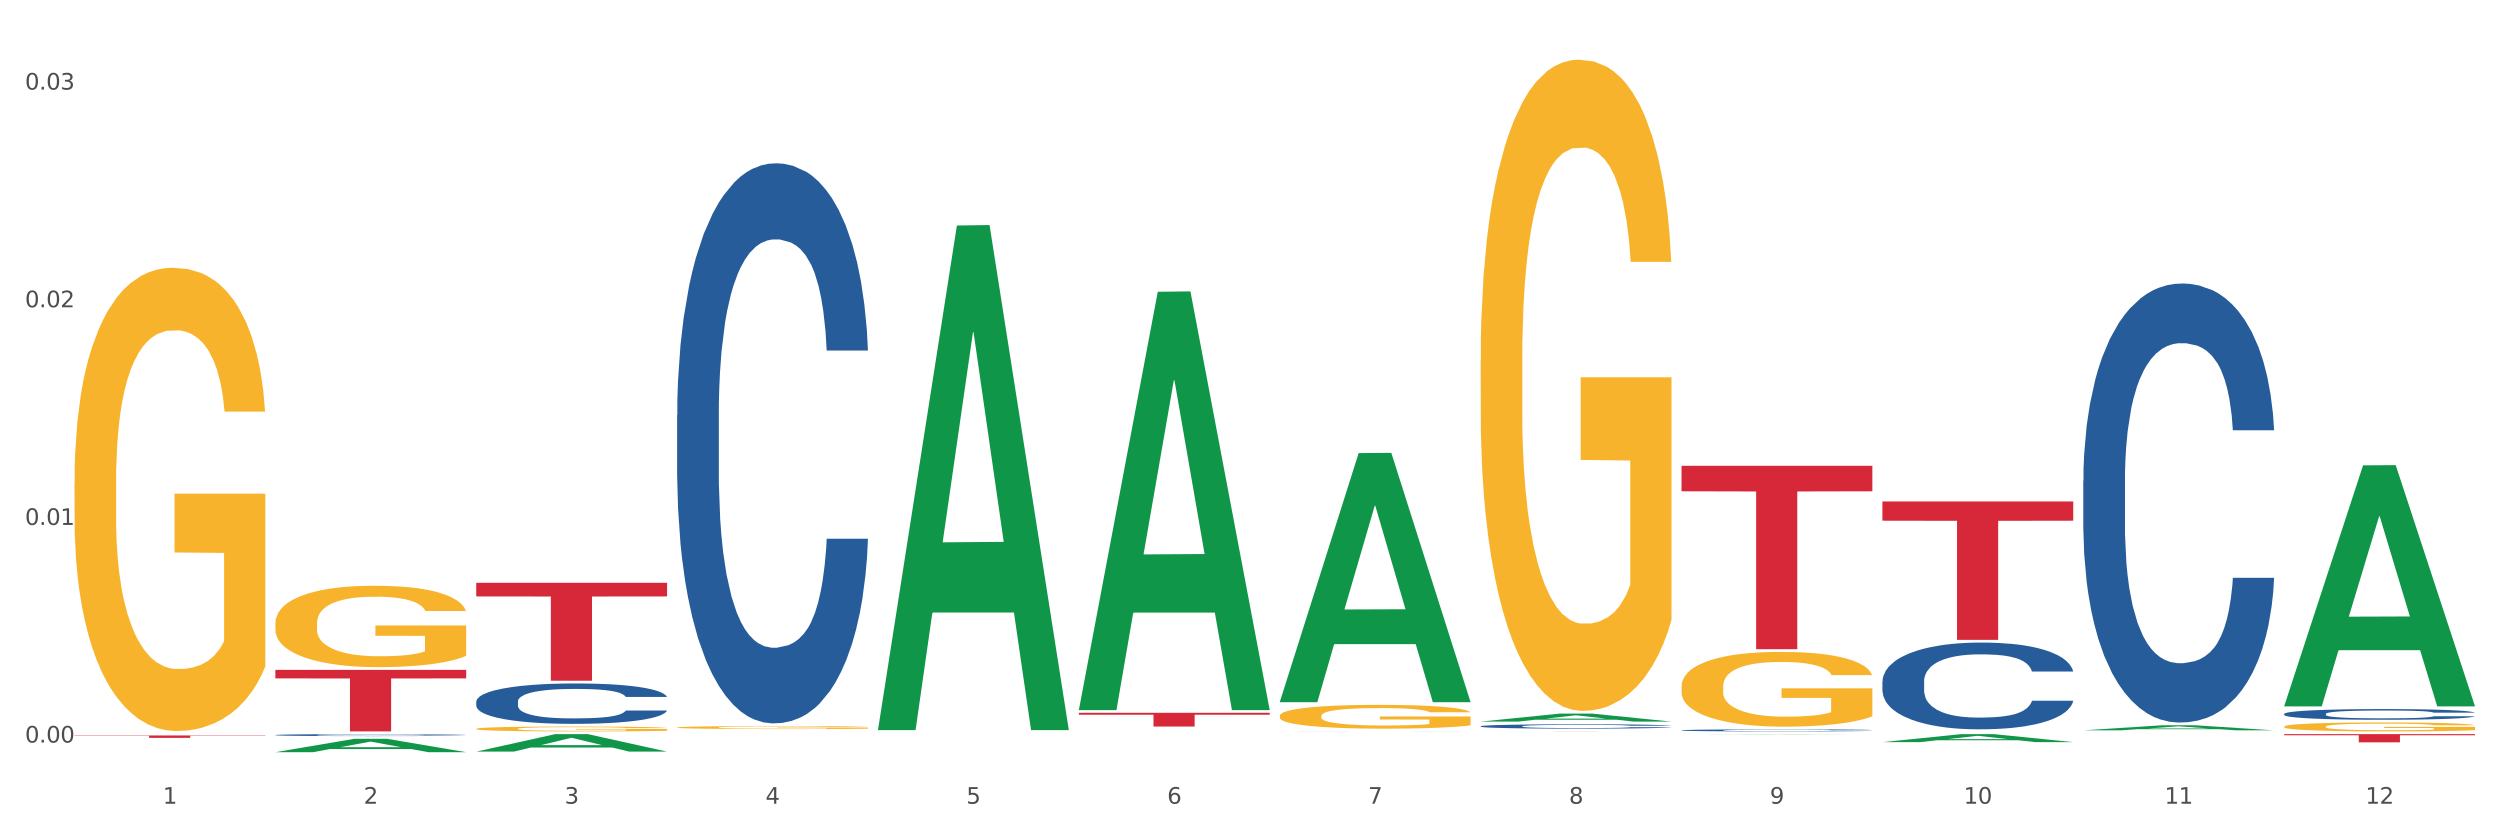 <?xml version="1.0" encoding="utf-8" standalone="no"?>
<!DOCTYPE svg PUBLIC "-//W3C//DTD SVG 1.1//EN"
  "http://www.w3.org/Graphics/SVG/1.1/DTD/svg11.dtd">
<svg xmlns:xlink="http://www.w3.org/1999/xlink" width="1080pt" height="360pt" viewBox="0 0 1080 360" xmlns="http://www.w3.org/2000/svg" version="1.1">
 <rect x="0" y="0" width="1080" height="360" fill="#333333" stroke="none"/>
 <defs>
  <style type="text/css">*{stroke-linejoin: round; stroke-linecap: butt}</style>
 </defs>
 <g id="figure_1">
  <g id="patch_1">
   <path d="M 0 360 
L 1080 360 
L 1080 0 
L 0 0 
z
" style="fill: #ffffff; stroke: #ffffff; stroke-linejoin: miter"/>
  </g>
  <g id="axes_1">
   <g id="matplotlib.axis_1">
    <g id="xtick_1">
     <g id="text_1">
      <!-- 1 -->
      <g style="fill: #4d4d4d" transform="translate(70.342 347.204) scale(0.096 -0.096)">
       <defs>
        <path id="DejaVuSans-31" d="M 794 531 
L 1825 531 
L 1825 4091 
L 703 3866 
L 703 4441 
L 1819 4666 
L 2450 4666 
L 2450 531 
L 3481 531 
L 3481 0 
L 794 0 
L 794 531 
z
" transform="scale(0.016)"/>
       </defs>
       <use xlink:href="#DejaVuSans-31"/>
      </g>
     </g>
    </g>
    <g id="xtick_2">
     <g id="text_2">
      <!-- 2 -->
      <g style="fill: #4d4d4d" transform="translate(157.122 347.204) scale(0.096 -0.096)">
       <defs>
        <path id="DejaVuSans-32" d="M 1228 531 
L 3431 531 
L 3431 0 
L 469 0 
L 469 531 
Q 828 903 1448 1529 
Q 2069 2156 2228 2338 
Q 2531 2678 2651 2914 
Q 2772 3150 2772 3378 
Q 2772 3750 2511 3984 
Q 2250 4219 1831 4219 
Q 1534 4219 1204 4116 
Q 875 4013 500 3803 
L 500 4441 
Q 881 4594 1212 4672 
Q 1544 4750 1819 4750 
Q 2544 4750 2975 4387 
Q 3406 4025 3406 3419 
Q 3406 3131 3298 2873 
Q 3191 2616 2906 2266 
Q 2828 2175 2409 1742 
Q 1991 1309 1228 531 
z
" transform="scale(0.016)"/>
       </defs>
       <use xlink:href="#DejaVuSans-32"/>
      </g>
     </g>
    </g>
    <g id="xtick_3">
     <g id="text_3">
      <!-- 3 -->
      <g style="fill: #4d4d4d" transform="translate(243.902 347.204) scale(0.096 -0.096)">
       <defs>
        <path id="DejaVuSans-33" d="M 2597 2516 
Q 3050 2419 3304 2112 
Q 3559 1806 3559 1356 
Q 3559 666 3084 287 
Q 2609 -91 1734 -91 
Q 1441 -91 1130 -33 
Q 819 25 488 141 
L 488 750 
Q 750 597 1062 519 
Q 1375 441 1716 441 
Q 2309 441 2620 675 
Q 2931 909 2931 1356 
Q 2931 1769 2642 2001 
Q 2353 2234 1838 2234 
L 1294 2234 
L 1294 2753 
L 1863 2753 
Q 2328 2753 2575 2939 
Q 2822 3125 2822 3475 
Q 2822 3834 2567 4026 
Q 2313 4219 1838 4219 
Q 1578 4219 1281 4162 
Q 984 4106 628 3988 
L 628 4550 
Q 988 4650 1302 4700 
Q 1616 4750 1894 4750 
Q 2613 4750 3031 4423 
Q 3450 4097 3450 3541 
Q 3450 3153 3228 2886 
Q 3006 2619 2597 2516 
z
" transform="scale(0.016)"/>
       </defs>
       <use xlink:href="#DejaVuSans-33"/>
      </g>
     </g>
    </g>
    <g id="xtick_4">
     <g id="text_4">
      <!-- 4 -->
      <g style="fill: #4d4d4d" transform="translate(330.683 347.204) scale(0.096 -0.096)">
       <defs>
        <path id="DejaVuSans-34" d="M 2419 4116 
L 825 1625 
L 2419 1625 
L 2419 4116 
z
M 2253 4666 
L 3047 4666 
L 3047 1625 
L 3713 1625 
L 3713 1100 
L 3047 1100 
L 3047 0 
L 2419 0 
L 2419 1100 
L 313 1100 
L 313 1709 
L 2253 4666 
z
" transform="scale(0.016)"/>
       </defs>
       <use xlink:href="#DejaVuSans-34"/>
      </g>
     </g>
    </g>
    <g id="xtick_5">
     <g id="text_5">
      <!-- 5 -->
      <g style="fill: #4d4d4d" transform="translate(417.463 347.204) scale(0.096 -0.096)">
       <defs>
        <path id="DejaVuSans-35" d="M 691 4666 
L 3169 4666 
L 3169 4134 
L 1269 4134 
L 1269 2991 
Q 1406 3038 1543 3061 
Q 1681 3084 1819 3084 
Q 2600 3084 3056 2656 
Q 3513 2228 3513 1497 
Q 3513 744 3044 326 
Q 2575 -91 1722 -91 
Q 1428 -91 1123 -41 
Q 819 9 494 109 
L 494 744 
Q 775 591 1075 516 
Q 1375 441 1709 441 
Q 2250 441 2565 725 
Q 2881 1009 2881 1497 
Q 2881 1984 2565 2268 
Q 2250 2553 1709 2553 
Q 1456 2553 1204 2497 
Q 953 2441 691 2322 
L 691 4666 
z
" transform="scale(0.016)"/>
       </defs>
       <use xlink:href="#DejaVuSans-35"/>
      </g>
     </g>
    </g>
    <g id="xtick_6">
     <g id="text_6">
      <!-- 6 -->
      <g style="fill: #4d4d4d" transform="translate(504.243 347.204) scale(0.096 -0.096)">
       <defs>
        <path id="DejaVuSans-36" d="M 2113 2584 
Q 1688 2584 1439 2293 
Q 1191 2003 1191 1497 
Q 1191 994 1439 701 
Q 1688 409 2113 409 
Q 2538 409 2786 701 
Q 3034 994 3034 1497 
Q 3034 2003 2786 2293 
Q 2538 2584 2113 2584 
z
M 3366 4563 
L 3366 3988 
Q 3128 4100 2886 4159 
Q 2644 4219 2406 4219 
Q 1781 4219 1451 3797 
Q 1122 3375 1075 2522 
Q 1259 2794 1537 2939 
Q 1816 3084 2150 3084 
Q 2853 3084 3261 2657 
Q 3669 2231 3669 1497 
Q 3669 778 3244 343 
Q 2819 -91 2113 -91 
Q 1303 -91 875 529 
Q 447 1150 447 2328 
Q 447 3434 972 4092 
Q 1497 4750 2381 4750 
Q 2619 4750 2861 4703 
Q 3103 4656 3366 4563 
z
" transform="scale(0.016)"/>
       </defs>
       <use xlink:href="#DejaVuSans-36"/>
      </g>
     </g>
    </g>
    <g id="xtick_7">
     <g id="text_7">
      <!-- 7 -->
      <g style="fill: #4d4d4d" transform="translate(591.024 347.204) scale(0.096 -0.096)">
       <defs>
        <path id="DejaVuSans-37" d="M 525 4666 
L 3525 4666 
L 3525 4397 
L 1831 0 
L 1172 0 
L 2766 4134 
L 525 4134 
L 525 4666 
z
" transform="scale(0.016)"/>
       </defs>
       <use xlink:href="#DejaVuSans-37"/>
      </g>
     </g>
    </g>
    <g id="xtick_8">
     <g id="text_8">
      <!-- 8 -->
      <g style="fill: #4d4d4d" transform="translate(677.804 347.204) scale(0.096 -0.096)">
       <defs>
        <path id="DejaVuSans-38" d="M 2034 2216 
Q 1584 2216 1326 1975 
Q 1069 1734 1069 1313 
Q 1069 891 1326 650 
Q 1584 409 2034 409 
Q 2484 409 2743 651 
Q 3003 894 3003 1313 
Q 3003 1734 2745 1975 
Q 2488 2216 2034 2216 
z
M 1403 2484 
Q 997 2584 770 2862 
Q 544 3141 544 3541 
Q 544 4100 942 4425 
Q 1341 4750 2034 4750 
Q 2731 4750 3128 4425 
Q 3525 4100 3525 3541 
Q 3525 3141 3298 2862 
Q 3072 2584 2669 2484 
Q 3125 2378 3379 2068 
Q 3634 1759 3634 1313 
Q 3634 634 3220 271 
Q 2806 -91 2034 -91 
Q 1263 -91 848 271 
Q 434 634 434 1313 
Q 434 1759 690 2068 
Q 947 2378 1403 2484 
z
M 1172 3481 
Q 1172 3119 1398 2916 
Q 1625 2713 2034 2713 
Q 2441 2713 2670 2916 
Q 2900 3119 2900 3481 
Q 2900 3844 2670 4047 
Q 2441 4250 2034 4250 
Q 1625 4250 1398 4047 
Q 1172 3844 1172 3481 
z
" transform="scale(0.016)"/>
       </defs>
       <use xlink:href="#DejaVuSans-38"/>
      </g>
     </g>
    </g>
    <g id="xtick_9">
     <g id="text_9">
      <!-- 9 -->
      <g style="fill: #4d4d4d" transform="translate(764.584 347.204) scale(0.096 -0.096)">
       <defs>
        <path id="DejaVuSans-39" d="M 703 97 
L 703 672 
Q 941 559 1184 500 
Q 1428 441 1663 441 
Q 2288 441 2617 861 
Q 2947 1281 2994 2138 
Q 2813 1869 2534 1725 
Q 2256 1581 1919 1581 
Q 1219 1581 811 2004 
Q 403 2428 403 3163 
Q 403 3881 828 4315 
Q 1253 4750 1959 4750 
Q 2769 4750 3195 4129 
Q 3622 3509 3622 2328 
Q 3622 1225 3098 567 
Q 2575 -91 1691 -91 
Q 1453 -91 1209 -44 
Q 966 3 703 97 
z
M 1959 2075 
Q 2384 2075 2632 2365 
Q 2881 2656 2881 3163 
Q 2881 3666 2632 3958 
Q 2384 4250 1959 4250 
Q 1534 4250 1286 3958 
Q 1038 3666 1038 3163 
Q 1038 2656 1286 2365 
Q 1534 2075 1959 2075 
z
" transform="scale(0.016)"/>
       </defs>
       <use xlink:href="#DejaVuSans-39"/>
      </g>
     </g>
    </g>
    <g id="xtick_10">
     <g id="text_10">
      <!-- 10 -->
      <g style="fill: #4d4d4d" transform="translate(848.311 347.204) scale(0.096 -0.096)">
       <defs>
        <path id="DejaVuSans-30" d="M 2034 4250 
Q 1547 4250 1301 3770 
Q 1056 3291 1056 2328 
Q 1056 1369 1301 889 
Q 1547 409 2034 409 
Q 2525 409 2770 889 
Q 3016 1369 3016 2328 
Q 3016 3291 2770 3770 
Q 2525 4250 2034 4250 
z
M 2034 4750 
Q 2819 4750 3233 4129 
Q 3647 3509 3647 2328 
Q 3647 1150 3233 529 
Q 2819 -91 2034 -91 
Q 1250 -91 836 529 
Q 422 1150 422 2328 
Q 422 3509 836 4129 
Q 1250 4750 2034 4750 
z
" transform="scale(0.016)"/>
       </defs>
       <use xlink:href="#DejaVuSans-31"/>
       <use xlink:href="#DejaVuSans-30" transform="translate(63.623 0)"/>
      </g>
     </g>
    </g>
    <g id="xtick_11">
     <g id="text_11">
      <!-- 11 -->
      <g style="fill: #4d4d4d" transform="translate(935.091 347.204) scale(0.096 -0.096)">
       <use xlink:href="#DejaVuSans-31"/>
       <use xlink:href="#DejaVuSans-31" transform="translate(63.623 0)"/>
      </g>
     </g>
    </g>
    <g id="xtick_12">
     <g id="text_12">
      <!-- 12 -->
      <g style="fill: #4d4d4d" transform="translate(1021.871 347.204) scale(0.096 -0.096)">
       <use xlink:href="#DejaVuSans-31"/>
       <use xlink:href="#DejaVuSans-32" transform="translate(63.623 0)"/>
      </g>
     </g>
    </g>
    <g id="xtick_13"/>
    <g id="xtick_14"/>
    <g id="xtick_15"/>
    <g id="xtick_16"/>
    <g id="xtick_17"/>
    <g id="xtick_18"/>
    <g id="xtick_19"/>
    <g id="xtick_20"/>
    <g id="xtick_21"/>
    <g id="xtick_22"/>
    <g id="xtick_23"/>
   </g>
   <g id="matplotlib.axis_2">
    <g id="ytick_1">
     <g id="text_13">
      <!-- 0.00 -->
      <g style="fill: #4d4d4d" transform="translate(10.8 320.79) scale(0.096 -0.096)">
       <defs>
        <path id="DejaVuSans-2e" d="M 684 794 
L 1344 794 
L 1344 0 
L 684 0 
L 684 794 
z
" transform="scale(0.016)"/>
       </defs>
       <use xlink:href="#DejaVuSans-30"/>
       <use xlink:href="#DejaVuSans-2e" transform="translate(63.623 0)"/>
       <use xlink:href="#DejaVuSans-30" transform="translate(95.41 0)"/>
       <use xlink:href="#DejaVuSans-30" transform="translate(159.033 0)"/>
      </g>
     </g>
    </g>
    <g id="ytick_2">
     <g id="text_14">
      <!-- 0.01 -->
      <g style="fill: #4d4d4d" transform="translate(10.8 226.763) scale(0.096 -0.096)">
       <use xlink:href="#DejaVuSans-30"/>
       <use xlink:href="#DejaVuSans-2e" transform="translate(63.623 0)"/>
       <use xlink:href="#DejaVuSans-30" transform="translate(95.41 0)"/>
       <use xlink:href="#DejaVuSans-31" transform="translate(159.033 0)"/>
      </g>
     </g>
    </g>
    <g id="ytick_3">
     <g id="text_15">
      <!-- 0.02 -->
      <g style="fill: #4d4d4d" transform="translate(10.8 132.737) scale(0.096 -0.096)">
       <use xlink:href="#DejaVuSans-30"/>
       <use xlink:href="#DejaVuSans-2e" transform="translate(63.623 0)"/>
       <use xlink:href="#DejaVuSans-30" transform="translate(95.41 0)"/>
       <use xlink:href="#DejaVuSans-32" transform="translate(159.033 0)"/>
      </g>
     </g>
    </g>
    <g id="ytick_4">
     <g id="text_16">
      <!-- 0.03 -->
      <g style="fill: #4d4d4d" transform="translate(10.8 38.711) scale(0.096 -0.096)">
       <use xlink:href="#DejaVuSans-30"/>
       <use xlink:href="#DejaVuSans-2e" transform="translate(63.623 0)"/>
       <use xlink:href="#DejaVuSans-30" transform="translate(95.41 0)"/>
       <use xlink:href="#DejaVuSans-33" transform="translate(159.033 0)"/>
      </g>
     </g>
    </g>
    <g id="ytick_5"/>
    <g id="ytick_6"/>
    <g id="ytick_7"/>
   </g>
   <g id="PolyCollection_1">
    <path d="M 118.955 324.939 
L 119.04 324.933 
L 153.037 319.168 
L 167.145 319.162 
L 201.397 324.95 
L 185.078 324.95 
L 177.684 323.602 
L 142.583 323.602 
L 142.328 323.624 
L 135.189 324.95 
L 118.955 324.95 
L 118.955 324.939 
L 147.002 322.798 
L 173.265 322.792 
L 160.261 320.396 
L 160.091 320.385 
L 159.921 320.401 
L 146.917 322.792 
L 147.002 322.798 
L 118.955 324.939 
z
" clip-path="url(#pe98264d21d)" style="fill: #109648"/>
    <path d="M 726.418 201.229 
L 808.859 201.229 
L 808.859 212.239 
L 776.429 212.313 
L 776.429 280.455 
L 758.652 280.455 
L 758.652 212.313 
L 726.418 212.239 
L 726.418 201.303 
L 726.418 201.229 
z
" clip-path="url(#pe98264d21d)" style="fill: #d62839"/>
    <path d="M 639.637 315.935 
L 722.079 315.935 
L 722.079 315.941 
L 689.649 315.941 
L 689.649 315.977 
L 671.872 315.977 
L 671.872 315.941 
L 639.637 315.941 
L 639.637 315.935 
L 639.637 315.935 
z
" clip-path="url(#pe98264d21d)" style="fill: #d62839"/>
    <path d="M 32.175 208.153 
L 32.272 207.97 
L 32.272 201.39 
L 32.467 195.724 
L 33.44 182.016 
L 34.9 170.683 
L 35.971 164.651 
L 37.042 159.716 
L 38.307 154.781 
L 39.864 149.663 
L 42.687 142.169 
L 44.439 138.331 
L 46.58 134.31 
L 50.474 128.461 
L 53.296 125.171 
L 56.216 122.429 
L 60.986 119.139 
L 64.1 117.677 
L 67.41 116.58 
L 71.4 115.849 
L 74.418 115.666 
L 81.036 116.215 
L 86.682 117.86 
L 89.407 119.139 
L 92.911 121.332 
L 94.76 122.795 
L 97.778 125.719 
L 100.892 129.558 
L 103.034 132.848 
L 106.246 139.062 
L 108.679 145.277 
L 110.918 152.953 
L 112.086 158.254 
L 112.962 163.189 
L 113.74 168.855 
L 114.519 177.812 
L 96.999 177.812 
L 96.318 171.414 
L 95.247 165.383 
L 93.69 159.534 
L 92.327 155.878 
L 89.991 151.308 
L 87.85 148.384 
L 85.611 146.191 
L 82.886 144.363 
L 80.744 143.449 
L 77.727 142.718 
L 71.79 142.901 
L 67.799 144.363 
L 65.074 146.191 
L 63.322 147.836 
L 61.764 149.663 
L 60.012 152.222 
L 57.968 156.061 
L 56.508 159.534 
L 55.048 163.92 
L 53.88 168.307 
L 52.81 173.425 
L 51.934 178.908 
L 51.252 184.575 
L 50.668 191.52 
L 50.182 203.035 
L 50.182 228.076 
L 50.376 233.742 
L 50.863 241.236 
L 51.447 246.903 
L 52.42 253.666 
L 53.296 258.235 
L 54.951 264.815 
L 56.8 270.299 
L 58.26 273.771 
L 59.72 276.696 
L 62.251 280.717 
L 65.074 284.007 
L 67.507 286.018 
L 70.816 287.846 
L 73.055 288.577 
L 75.002 288.942 
L 79.771 288.942 
L 83.178 288.394 
L 86.974 287.114 
L 89.894 285.469 
L 92.327 283.459 
L 95.052 280.169 
L 96.804 277.061 
L 96.804 238.86 
L 75.391 238.678 
L 75.391 213.271 
L 114.616 213.271 
L 114.616 287.846 
L 112.962 291.684 
L 111.112 295.157 
L 109.166 298.264 
L 106.246 302.102 
L 102.742 305.758 
L 99.627 308.317 
L 96.318 310.51 
L 92.424 312.521 
L 87.363 314.349 
L 84.248 315.08 
L 80.355 315.628 
L 75.78 315.811 
L 71.79 315.445 
L 67.896 314.531 
L 63.808 312.886 
L 59.818 310.51 
L 56.8 308.134 
L 53.783 305.21 
L 50.571 301.371 
L 48.04 297.716 
L 46.094 294.426 
L 43.952 290.222 
L 41.616 284.738 
L 39.864 279.803 
L 38.307 274.685 
L 36.652 268.105 
L 35.484 262.439 
L 34.316 255.311 
L 33.635 250.01 
L 32.856 241.785 
L 32.272 230.27 
L 32.175 208.153 
z
" clip-path="url(#pe98264d21d)" style="fill: #f7b32b"/>
    <path d="M 205.736 251.778 
L 288.177 251.778 
L 288.177 257.657 
L 255.747 257.697 
L 255.747 294.088 
L 237.97 294.088 
L 237.97 257.697 
L 205.736 257.657 
L 205.736 251.817 
L 205.736 251.778 
z
" clip-path="url(#pe98264d21d)" style="fill: #d62839"/>
    <path d="M 118.955 289.375 
L 201.397 289.375 
L 201.397 293.072 
L 168.967 293.097 
L 168.967 315.977 
L 151.189 315.977 
L 151.189 293.097 
L 118.955 293.072 
L 118.955 289.4 
L 118.955 289.375 
z
" clip-path="url(#pe98264d21d)" style="fill: #d62839"/>
    <path d="M 32.175 317.71 
L 114.616 317.71 
L 114.616 317.858 
L 82.187 317.859 
L 82.187 318.77 
L 64.409 318.77 
L 64.409 317.859 
L 32.175 317.858 
L 32.175 317.711 
L 32.175 317.71 
z
" clip-path="url(#pe98264d21d)" style="fill: #d62839"/>
    <path d="M 118.955 317.526 
L 119.053 317.526 
L 119.053 317.504 
L 119.345 317.474 
L 120.417 317.419 
L 121.781 317.378 
L 124.12 317.33 
L 125.387 317.309 
L 127.044 317.287 
L 130.454 317.25 
L 134.352 317.219 
L 137.081 317.202 
L 139.127 317.191 
L 143.707 317.171 
L 146.338 317.163 
L 149.067 317.156 
L 151.406 317.151 
L 155.304 317.146 
L 158.422 317.143 
L 162.028 317.143 
L 165.048 317.143 
L 169.044 317.146 
L 174.891 317.156 
L 177.132 317.161 
L 180.153 317.171 
L 183.271 317.183 
L 185.805 317.196 
L 188.728 317.214 
L 191.749 317.237 
L 194.673 317.267 
L 196.719 317.294 
L 198.376 317.323 
L 199.837 317.358 
L 200.909 317.396 
L 201.397 317.428 
L 183.564 317.428 
L 183.076 317.399 
L 182.102 317.368 
L 181.127 317.347 
L 180.055 317.33 
L 178.399 317.31 
L 176.937 317.298 
L 174.501 317.283 
L 172.26 317.274 
L 170.408 317.268 
L 168.167 317.263 
L 163.392 317.259 
L 159.981 317.259 
L 157.837 317.26 
L 155.206 317.264 
L 152.965 317.27 
L 150.334 317.279 
L 148.287 317.289 
L 146.241 317.302 
L 145.071 317.312 
L 143.317 317.329 
L 142.148 317.343 
L 140.589 317.367 
L 139.712 317.384 
L 138.153 317.429 
L 137.471 317.462 
L 137.178 317.484 
L 136.983 317.509 
L 136.983 317.631 
L 137.568 317.686 
L 138.055 317.709 
L 138.835 317.735 
L 140.297 317.77 
L 142.44 317.803 
L 144.682 317.828 
L 146.533 317.842 
L 148.287 317.853 
L 150.041 317.862 
L 152.185 317.87 
L 153.939 317.874 
L 156.57 317.879 
L 159.689 317.881 
L 162.125 317.881 
L 167.095 317.877 
L 169.336 317.874 
L 171.48 317.868 
L 173.819 317.86 
L 175.67 317.85 
L 176.742 317.843 
L 178.496 317.828 
L 179.861 317.813 
L 181.03 317.795 
L 181.81 317.779 
L 182.687 317.756 
L 183.369 317.729 
L 183.564 317.715 
L 201.397 317.715 
L 201.007 317.743 
L 200.325 317.771 
L 198.96 317.807 
L 197.889 317.828 
L 196.232 317.854 
L 194.478 317.876 
L 192.042 317.9 
L 189.8 317.918 
L 187.462 317.934 
L 184.928 317.948 
L 180.348 317.967 
L 178.691 317.973 
L 175.183 317.982 
L 172.454 317.987 
L 168.459 317.993 
L 164.366 317.996 
L 160.079 317.997 
L 156.278 317.995 
L 152.088 317.991 
L 149.457 317.986 
L 146.533 317.979 
L 143.123 317.968 
L 139.907 317.955 
L 136.886 317.939 
L 134.06 317.921 
L 131.429 317.901 
L 128.018 317.867 
L 125.484 317.835 
L 123.633 317.804 
L 122.366 317.778 
L 121.099 317.746 
L 120.417 317.723 
L 119.345 317.668 
L 118.955 317.618 
L 118.955 317.526 
z
" clip-path="url(#pe98264d21d)" style="fill: #255c99"/>
    <path d="M 205.736 303.093 
L 205.833 303.077 
L 205.833 302.63 
L 206.125 302.025 
L 207.197 300.91 
L 208.562 300.065 
L 210.9 299.077 
L 212.167 298.663 
L 213.824 298.201 
L 217.235 297.452 
L 221.133 296.815 
L 223.861 296.464 
L 225.907 296.241 
L 230.488 295.843 
L 233.119 295.667 
L 235.847 295.524 
L 238.186 295.428 
L 242.084 295.317 
L 245.202 295.269 
L 248.808 295.253 
L 251.829 295.269 
L 255.824 295.333 
L 261.671 295.524 
L 263.912 295.636 
L 266.933 295.827 
L 270.052 296.082 
L 272.585 296.337 
L 275.509 296.703 
L 278.53 297.181 
L 281.453 297.787 
L 283.499 298.344 
L 285.156 298.934 
L 286.618 299.651 
L 287.69 300.432 
L 288.177 301.085 
L 270.344 301.085 
L 269.857 300.495 
L 268.882 299.858 
L 267.908 299.428 
L 266.836 299.077 
L 265.179 298.679 
L 263.717 298.424 
L 261.281 298.121 
L 259.04 297.93 
L 257.188 297.819 
L 254.947 297.723 
L 250.172 297.627 
L 246.761 297.627 
L 244.618 297.659 
L 241.986 297.739 
L 239.745 297.85 
L 237.114 298.042 
L 235.068 298.249 
L 233.021 298.52 
L 231.852 298.711 
L 230.098 299.061 
L 228.928 299.348 
L 227.369 299.842 
L 226.492 300.193 
L 224.933 301.101 
L 224.251 301.77 
L 223.959 302.232 
L 223.764 302.742 
L 223.764 305.228 
L 224.348 306.343 
L 224.836 306.821 
L 225.615 307.363 
L 227.077 308.064 
L 229.221 308.749 
L 231.462 309.243 
L 233.314 309.546 
L 235.068 309.769 
L 236.822 309.944 
L 238.966 310.103 
L 240.72 310.199 
L 243.351 310.295 
L 246.469 310.342 
L 248.905 310.342 
L 253.875 310.263 
L 256.116 310.183 
L 258.26 310.072 
L 260.599 309.896 
L 262.451 309.705 
L 263.523 309.562 
L 265.277 309.259 
L 266.641 308.94 
L 267.81 308.574 
L 268.59 308.255 
L 269.467 307.777 
L 270.149 307.235 
L 270.344 306.949 
L 288.177 306.949 
L 287.787 307.522 
L 287.105 308.08 
L 285.741 308.829 
L 284.669 309.259 
L 283.012 309.785 
L 281.258 310.231 
L 278.822 310.725 
L 276.581 311.091 
L 274.242 311.41 
L 271.708 311.697 
L 267.128 312.095 
L 265.472 312.207 
L 261.963 312.398 
L 259.235 312.509 
L 255.239 312.621 
L 251.147 312.685 
L 246.859 312.701 
L 243.058 312.669 
L 238.868 312.573 
L 236.237 312.477 
L 233.314 312.334 
L 229.903 312.111 
L 226.687 311.84 
L 223.666 311.521 
L 220.84 311.155 
L 218.209 310.741 
L 214.798 310.056 
L 212.265 309.386 
L 210.413 308.765 
L 209.146 308.239 
L 207.88 307.57 
L 207.197 307.108 
L 206.125 305.992 
L 205.736 304.957 
L 205.736 303.093 
z
" clip-path="url(#pe98264d21d)" style="fill: #255c99"/>
    <path d="M 292.516 179.261 
L 292.613 179.04 
L 292.613 172.852 
L 292.906 164.455 
L 293.978 148.986 
L 295.342 137.274 
L 297.681 123.573 
L 298.948 117.827 
L 300.604 111.419 
L 304.015 101.032 
L 307.913 92.193 
L 310.641 87.331 
L 312.688 84.238 
L 317.268 78.713 
L 319.899 76.282 
L 322.628 74.293 
L 324.966 72.967 
L 328.864 71.42 
L 331.983 70.758 
L 335.588 70.537 
L 338.609 70.758 
L 342.604 71.641 
L 348.451 74.293 
L 350.693 75.84 
L 353.714 78.492 
L 356.832 82.028 
L 359.366 85.563 
L 362.289 90.646 
L 365.31 97.276 
L 368.233 105.673 
L 370.28 113.407 
L 371.936 121.584 
L 373.398 131.528 
L 374.47 142.356 
L 374.957 151.417 
L 357.124 151.417 
L 356.637 143.24 
L 355.663 134.401 
L 354.688 128.434 
L 353.616 123.573 
L 351.96 118.048 
L 350.498 114.512 
L 348.062 110.314 
L 345.82 107.662 
L 343.969 106.115 
L 341.727 104.789 
L 336.952 103.463 
L 333.542 103.463 
L 331.398 103.905 
L 328.767 105.01 
L 326.525 106.557 
L 323.894 109.209 
L 321.848 112.081 
L 319.802 115.838 
L 318.632 118.49 
L 316.878 123.352 
L 315.709 127.329 
L 314.15 134.18 
L 313.273 139.041 
L 311.713 151.638 
L 311.031 160.919 
L 310.739 167.327 
L 310.544 174.399 
L 310.544 208.872 
L 311.129 224.341 
L 311.616 230.971 
L 312.395 238.484 
L 313.857 248.207 
L 316.001 257.71 
L 318.242 264.56 
L 320.094 268.759 
L 321.848 271.853 
L 323.602 274.284 
L 325.746 276.493 
L 327.5 277.819 
L 330.131 279.145 
L 333.249 279.808 
L 335.686 279.808 
L 340.655 278.703 
L 342.897 277.598 
L 345.041 276.051 
L 347.379 273.621 
L 349.231 270.969 
L 350.303 268.98 
L 352.057 264.781 
L 353.421 260.362 
L 354.591 255.279 
L 355.37 250.859 
L 356.247 244.23 
L 356.929 236.716 
L 357.124 232.739 
L 374.957 232.739 
L 374.568 240.694 
L 373.885 248.428 
L 372.521 258.815 
L 371.449 264.781 
L 369.793 272.074 
L 368.038 278.261 
L 365.602 285.112 
L 363.361 290.194 
L 361.022 294.614 
L 358.489 298.592 
L 353.908 304.116 
L 352.252 305.663 
L 348.744 308.315 
L 346.015 309.862 
L 342.02 311.409 
L 337.927 312.293 
L 333.639 312.514 
L 329.839 312.072 
L 325.648 310.746 
L 323.017 309.42 
L 320.094 307.431 
L 316.683 304.337 
L 313.467 300.581 
L 310.447 296.161 
L 307.621 291.078 
L 304.989 285.333 
L 301.579 275.83 
L 299.045 266.549 
L 297.194 257.931 
L 295.927 250.638 
L 294.66 241.357 
L 293.978 234.948 
L 292.906 219.48 
L 292.516 205.116 
L 292.516 179.261 
z
" clip-path="url(#pe98264d21d)" style="fill: #255c99"/>
    <path d="M 552.857 315.959 
L 552.954 315.959 
L 552.954 315.958 
L 553.247 315.957 
L 554.319 315.955 
L 555.683 315.953 
L 558.022 315.951 
L 559.289 315.95 
L 560.945 315.95 
L 564.356 315.948 
L 568.254 315.947 
L 570.982 315.946 
L 573.029 315.946 
L 577.609 315.945 
L 580.24 315.945 
L 582.969 315.944 
L 585.307 315.944 
L 589.205 315.944 
L 592.324 315.944 
L 595.929 315.944 
L 598.95 315.944 
L 602.945 315.944 
L 608.792 315.944 
L 611.034 315.945 
L 614.055 315.945 
L 617.173 315.946 
L 619.707 315.946 
L 622.63 315.947 
L 625.651 315.948 
L 628.574 315.949 
L 630.621 315.95 
L 632.277 315.951 
L 633.739 315.952 
L 634.811 315.954 
L 635.298 315.955 
L 617.465 315.955 
L 616.978 315.954 
L 616.004 315.953 
L 615.029 315.952 
L 613.957 315.951 
L 612.301 315.95 
L 610.839 315.95 
L 608.403 315.949 
L 606.161 315.949 
L 604.31 315.949 
L 602.068 315.949 
L 597.293 315.948 
L 593.883 315.948 
L 591.739 315.949 
L 589.108 315.949 
L 586.866 315.949 
L 584.235 315.949 
L 582.189 315.95 
L 580.143 315.95 
L 578.973 315.951 
L 577.219 315.951 
L 576.05 315.952 
L 574.491 315.953 
L 573.614 315.953 
L 572.054 315.955 
L 571.372 315.956 
L 571.08 315.957 
L 570.885 315.958 
L 570.885 315.963 
L 571.47 315.965 
L 571.957 315.966 
L 572.736 315.967 
L 574.198 315.968 
L 576.342 315.969 
L 578.583 315.97 
L 580.435 315.971 
L 582.189 315.971 
L 583.943 315.972 
L 586.087 315.972 
L 587.841 315.972 
L 590.472 315.972 
L 593.59 315.973 
L 596.027 315.973 
L 600.997 315.972 
L 603.238 315.972 
L 605.382 315.972 
L 607.72 315.972 
L 609.572 315.971 
L 610.644 315.971 
L 612.398 315.97 
L 613.762 315.97 
L 614.932 315.969 
L 615.711 315.969 
L 616.588 315.968 
L 617.27 315.967 
L 617.465 315.966 
L 635.298 315.966 
L 634.909 315.967 
L 634.226 315.968 
L 632.862 315.97 
L 631.79 315.97 
L 630.134 315.971 
L 628.379 315.972 
L 625.943 315.973 
L 623.702 315.974 
L 621.363 315.975 
L 618.83 315.975 
L 614.249 315.976 
L 612.593 315.976 
L 609.085 315.976 
L 606.356 315.977 
L 602.361 315.977 
L 598.268 315.977 
L 593.98 315.977 
L 590.18 315.977 
L 585.989 315.977 
L 583.358 315.977 
L 580.435 315.976 
L 577.024 315.976 
L 573.808 315.975 
L 570.788 315.975 
L 567.962 315.974 
L 565.33 315.973 
L 561.92 315.972 
L 559.386 315.971 
L 557.535 315.97 
L 556.268 315.969 
L 555.001 315.967 
L 554.319 315.966 
L 553.247 315.964 
L 552.857 315.962 
L 552.857 315.959 
z
" clip-path="url(#pe98264d21d)" style="fill: #255c99"/>
    <path d="M 813.198 216.632 
L 895.639 216.632 
L 895.639 224.94 
L 863.21 224.996 
L 863.21 276.42 
L 845.432 276.42 
L 845.432 224.996 
L 813.198 224.94 
L 813.198 216.688 
L 813.198 216.632 
z
" clip-path="url(#pe98264d21d)" style="fill: #d62839"/>
    <path d="M 639.637 313.738 
L 639.735 313.736 
L 639.735 313.688 
L 640.027 313.623 
L 641.099 313.503 
L 642.463 313.413 
L 644.802 313.306 
L 646.069 313.262 
L 647.726 313.212 
L 651.136 313.132 
L 655.034 313.063 
L 657.763 313.026 
L 659.809 313.002 
L 664.389 312.959 
L 667.02 312.94 
L 669.749 312.925 
L 672.088 312.915 
L 675.986 312.903 
L 679.104 312.897 
L 682.71 312.896 
L 685.73 312.897 
L 689.726 312.904 
L 695.573 312.925 
L 697.814 312.937 
L 700.835 312.957 
L 703.953 312.985 
L 706.487 313.012 
L 709.41 313.051 
L 712.431 313.103 
L 715.355 313.168 
L 717.401 313.228 
L 719.058 313.291 
L 720.519 313.368 
L 721.591 313.452 
L 722.079 313.522 
L 704.246 313.522 
L 703.758 313.459 
L 702.784 313.39 
L 701.809 313.344 
L 700.737 313.306 
L 699.081 313.264 
L 697.619 313.236 
L 695.183 313.204 
L 692.942 313.183 
L 691.09 313.171 
L 688.849 313.161 
L 684.074 313.151 
L 680.663 313.151 
L 678.519 313.154 
L 675.888 313.163 
L 673.647 313.175 
L 671.016 313.195 
L 668.969 313.217 
L 666.923 313.247 
L 665.754 313.267 
L 663.999 313.305 
L 662.83 313.336 
L 661.271 313.389 
L 660.394 313.426 
L 658.835 313.524 
L 658.153 313.596 
L 657.86 313.645 
L 657.665 313.7 
L 657.665 313.967 
L 658.25 314.087 
L 658.737 314.138 
L 659.517 314.196 
L 660.979 314.272 
L 663.122 314.345 
L 665.364 314.398 
L 667.215 314.431 
L 668.969 314.455 
L 670.723 314.474 
L 672.867 314.491 
L 674.621 314.501 
L 677.252 314.511 
L 680.371 314.517 
L 682.807 314.517 
L 687.777 314.508 
L 690.018 314.499 
L 692.162 314.487 
L 694.501 314.469 
L 696.352 314.448 
L 697.424 314.433 
L 699.178 314.4 
L 700.543 314.366 
L 701.712 314.327 
L 702.492 314.292 
L 703.369 314.241 
L 704.051 314.183 
L 704.246 314.152 
L 722.079 314.152 
L 721.689 314.214 
L 721.007 314.274 
L 719.642 314.354 
L 718.571 314.4 
L 716.914 314.457 
L 715.16 314.505 
L 712.724 314.558 
L 710.482 314.597 
L 708.144 314.631 
L 705.61 314.662 
L 701.03 314.705 
L 699.373 314.717 
L 695.865 314.737 
L 693.136 314.749 
L 689.141 314.761 
L 685.048 314.768 
L 680.761 314.77 
L 676.96 314.766 
L 672.77 314.756 
L 670.139 314.746 
L 667.215 314.73 
L 663.805 314.707 
L 660.589 314.677 
L 657.568 314.643 
L 654.742 314.604 
L 652.111 314.559 
L 648.7 314.486 
L 646.166 314.414 
L 644.315 314.347 
L 643.048 314.291 
L 641.781 314.219 
L 641.099 314.169 
L 640.027 314.049 
L 639.637 313.938 
L 639.637 313.738 
z
" clip-path="url(#pe98264d21d)" style="fill: #255c99"/>
    <path d="M 813.198 294.427 
L 813.295 294.393 
L 813.295 293.434 
L 813.588 292.134 
L 814.66 289.738 
L 816.024 287.923 
L 818.363 285.801 
L 819.63 284.911 
L 821.286 283.918 
L 824.697 282.309 
L 828.595 280.94 
L 831.323 280.187 
L 833.37 279.708 
L 837.95 278.852 
L 840.581 278.476 
L 843.31 278.168 
L 845.648 277.962 
L 849.546 277.723 
L 852.665 277.62 
L 856.27 277.586 
L 859.291 277.62 
L 863.286 277.757 
L 869.133 278.168 
L 871.375 278.407 
L 874.396 278.818 
L 877.514 279.366 
L 880.048 279.913 
L 882.971 280.701 
L 885.992 281.728 
L 888.915 283.028 
L 890.962 284.226 
L 892.618 285.493 
L 894.08 287.033 
L 895.152 288.711 
L 895.639 290.114 
L 877.806 290.114 
L 877.319 288.848 
L 876.345 287.478 
L 875.37 286.554 
L 874.298 285.801 
L 872.642 284.945 
L 871.18 284.398 
L 868.744 283.747 
L 866.502 283.336 
L 864.651 283.097 
L 862.409 282.891 
L 857.634 282.686 
L 854.224 282.686 
L 852.08 282.754 
L 849.449 282.926 
L 847.207 283.165 
L 844.576 283.576 
L 842.53 284.021 
L 840.484 284.603 
L 839.314 285.014 
L 837.56 285.767 
L 836.391 286.383 
L 834.832 287.444 
L 833.955 288.197 
L 832.395 290.148 
L 831.713 291.586 
L 831.421 292.579 
L 831.226 293.674 
L 831.226 299.014 
L 831.811 301.41 
L 832.298 302.437 
L 833.077 303.601 
L 834.539 305.107 
L 836.683 306.579 
L 838.924 307.64 
L 840.776 308.291 
L 842.53 308.77 
L 844.284 309.146 
L 846.428 309.489 
L 848.182 309.694 
L 850.813 309.899 
L 853.931 310.002 
L 856.368 310.002 
L 861.338 309.831 
L 863.579 309.66 
L 865.723 309.42 
L 868.061 309.044 
L 869.913 308.633 
L 870.985 308.325 
L 872.739 307.674 
L 874.103 306.99 
L 875.273 306.202 
L 876.052 305.518 
L 876.929 304.491 
L 877.611 303.327 
L 877.806 302.711 
L 895.639 302.711 
L 895.25 303.943 
L 894.567 305.141 
L 893.203 306.75 
L 892.131 307.674 
L 890.475 308.804 
L 888.72 309.762 
L 886.284 310.824 
L 884.043 311.611 
L 881.704 312.296 
L 879.171 312.912 
L 874.59 313.767 
L 872.934 314.007 
L 869.426 314.418 
L 866.697 314.657 
L 862.702 314.897 
L 858.609 315.034 
L 854.321 315.068 
L 850.521 315 
L 846.33 314.794 
L 843.699 314.589 
L 840.776 314.281 
L 837.365 313.802 
L 834.149 313.22 
L 831.129 312.535 
L 828.303 311.748 
L 825.671 310.858 
L 822.261 309.386 
L 819.727 307.948 
L 817.876 306.613 
L 816.609 305.484 
L 815.342 304.046 
L 814.66 303.053 
L 813.588 300.657 
L 813.198 298.432 
L 813.198 294.427 
z
" clip-path="url(#pe98264d21d)" style="fill: #255c99"/>
    <path d="M 899.978 207.693 
L 900.076 207.52 
L 900.076 202.67 
L 900.368 196.087 
L 901.44 183.962 
L 902.804 174.781 
L 905.143 164.042 
L 906.41 159.538 
L 908.067 154.515 
L 911.477 146.373 
L 915.375 139.445 
L 918.104 135.634 
L 920.15 133.209 
L 924.73 128.878 
L 927.361 126.973 
L 930.09 125.414 
L 932.429 124.374 
L 936.327 123.162 
L 939.445 122.642 
L 943.051 122.469 
L 946.071 122.642 
L 950.067 123.335 
L 955.914 125.414 
L 958.155 126.626 
L 961.176 128.705 
L 964.294 131.476 
L 966.828 134.248 
L 969.751 138.232 
L 972.772 143.429 
L 975.696 150.011 
L 977.742 156.074 
L 979.399 162.483 
L 980.86 170.278 
L 981.932 178.765 
L 982.42 185.867 
L 964.587 185.867 
L 964.099 179.458 
L 963.125 172.529 
L 962.15 167.853 
L 961.078 164.042 
L 959.422 159.711 
L 957.96 156.94 
L 955.524 153.649 
L 953.283 151.57 
L 951.431 150.357 
L 949.19 149.318 
L 944.415 148.279 
L 941.004 148.279 
L 938.86 148.625 
L 936.229 149.491 
L 933.988 150.704 
L 931.357 152.782 
L 929.31 155.034 
L 927.264 157.979 
L 926.095 160.058 
L 924.34 163.869 
L 923.171 166.986 
L 921.612 172.356 
L 920.735 176.167 
L 919.176 186.041 
L 918.494 193.316 
L 918.201 198.339 
L 918.006 203.882 
L 918.006 230.904 
L 918.591 243.03 
L 919.078 248.226 
L 919.858 254.116 
L 921.32 261.738 
L 923.463 269.186 
L 925.705 274.556 
L 927.556 277.847 
L 929.31 280.272 
L 931.064 282.177 
L 933.208 283.91 
L 934.962 284.949 
L 937.593 285.988 
L 940.712 286.508 
L 943.148 286.508 
L 948.118 285.642 
L 950.359 284.776 
L 952.503 283.563 
L 954.842 281.658 
L 956.693 279.579 
L 957.765 278.02 
L 959.519 274.729 
L 960.884 271.265 
L 962.053 267.281 
L 962.833 263.816 
L 963.71 258.62 
L 964.392 252.73 
L 964.587 249.612 
L 982.42 249.612 
L 982.03 255.848 
L 981.348 261.911 
L 979.983 270.052 
L 978.912 274.729 
L 977.255 280.445 
L 975.501 285.295 
L 973.065 290.665 
L 970.823 294.649 
L 968.485 298.114 
L 965.951 301.232 
L 961.371 305.562 
L 959.714 306.775 
L 956.206 308.853 
L 953.477 310.066 
L 949.482 311.278 
L 945.389 311.971 
L 941.102 312.144 
L 937.301 311.798 
L 933.111 310.759 
L 930.48 309.719 
L 927.556 308.16 
L 924.146 305.735 
L 920.93 302.791 
L 917.909 299.326 
L 915.083 295.342 
L 912.452 290.838 
L 909.041 283.39 
L 906.507 276.115 
L 904.656 269.359 
L 903.389 263.643 
L 902.122 256.368 
L 901.44 251.344 
L 900.368 239.219 
L 899.978 227.96 
L 899.978 207.693 
z
" clip-path="url(#pe98264d21d)" style="fill: #255c99"/>
    <path d="M 986.759 308.396 
L 986.856 308.391 
L 986.856 308.273 
L 987.148 308.113 
L 988.22 307.818 
L 989.585 307.594 
L 991.923 307.333 
L 993.19 307.223 
L 994.847 307.101 
L 998.258 306.903 
L 1002.156 306.734 
L 1004.884 306.641 
L 1006.93 306.582 
L 1011.511 306.477 
L 1014.142 306.43 
L 1016.87 306.392 
L 1019.209 306.367 
L 1023.107 306.337 
L 1026.225 306.325 
L 1029.831 306.321 
L 1032.852 306.325 
L 1036.847 306.342 
L 1042.694 306.392 
L 1044.935 306.422 
L 1047.956 306.472 
L 1051.075 306.54 
L 1053.608 306.607 
L 1056.532 306.704 
L 1059.553 306.831 
L 1062.476 306.991 
L 1064.522 307.139 
L 1066.179 307.295 
L 1067.641 307.485 
L 1068.713 307.691 
L 1069.2 307.864 
L 1051.367 307.864 
L 1050.88 307.708 
L 1049.905 307.539 
L 1048.931 307.426 
L 1047.859 307.333 
L 1046.202 307.227 
L 1044.74 307.16 
L 1042.304 307.08 
L 1040.063 307.029 
L 1038.211 307 
L 1035.97 306.974 
L 1031.195 306.949 
L 1027.784 306.949 
L 1025.641 306.957 
L 1023.009 306.979 
L 1020.768 307.008 
L 1018.137 307.059 
L 1016.091 307.114 
L 1014.044 307.185 
L 1012.875 307.236 
L 1011.121 307.329 
L 1009.951 307.405 
L 1008.392 307.535 
L 1007.515 307.628 
L 1005.956 307.868 
L 1005.274 308.046 
L 1004.982 308.168 
L 1004.787 308.303 
L 1004.787 308.961 
L 1005.371 309.256 
L 1005.859 309.383 
L 1006.638 309.526 
L 1008.1 309.712 
L 1010.244 309.893 
L 1012.485 310.024 
L 1014.337 310.104 
L 1016.091 310.163 
L 1017.845 310.209 
L 1019.989 310.251 
L 1021.743 310.277 
L 1024.374 310.302 
L 1027.492 310.315 
L 1029.928 310.315 
L 1034.898 310.294 
L 1037.139 310.272 
L 1039.283 310.243 
L 1041.622 310.197 
L 1043.474 310.146 
L 1044.546 310.108 
L 1046.3 310.028 
L 1047.664 309.943 
L 1048.833 309.846 
L 1049.613 309.762 
L 1050.49 309.636 
L 1051.172 309.492 
L 1051.367 309.416 
L 1069.2 309.416 
L 1068.81 309.568 
L 1068.128 309.716 
L 1066.764 309.914 
L 1065.692 310.028 
L 1064.035 310.167 
L 1062.281 310.285 
L 1059.845 310.416 
L 1057.604 310.513 
L 1055.265 310.597 
L 1052.731 310.673 
L 1048.151 310.779 
L 1046.495 310.808 
L 1042.986 310.859 
L 1040.258 310.888 
L 1036.262 310.918 
L 1032.17 310.935 
L 1027.882 310.939 
L 1024.081 310.93 
L 1019.891 310.905 
L 1017.26 310.88 
L 1014.337 310.842 
L 1010.926 310.783 
L 1007.71 310.711 
L 1004.689 310.627 
L 1001.863 310.53 
L 999.232 310.42 
L 995.821 310.239 
L 993.288 310.062 
L 991.436 309.897 
L 990.169 309.758 
L 988.903 309.581 
L 988.22 309.458 
L 987.148 309.163 
L 986.759 308.889 
L 986.759 308.396 
z
" clip-path="url(#pe98264d21d)" style="fill: #255c99"/>
    <path d="M 986.759 313.894 
L 986.856 313.89 
L 986.856 313.763 
L 987.051 313.653 
L 988.024 313.388 
L 989.484 313.169 
L 990.555 313.052 
L 991.625 312.957 
L 992.891 312.861 
L 994.448 312.762 
L 997.271 312.617 
L 999.023 312.543 
L 1001.164 312.465 
L 1005.057 312.352 
L 1007.88 312.288 
L 1010.8 312.235 
L 1015.569 312.172 
L 1018.684 312.143 
L 1021.993 312.122 
L 1025.984 312.108 
L 1029.001 312.104 
L 1035.62 312.115 
L 1041.265 312.147 
L 1043.991 312.172 
L 1047.495 312.214 
L 1049.344 312.242 
L 1052.361 312.299 
L 1055.476 312.373 
L 1057.617 312.437 
L 1060.829 312.557 
L 1063.263 312.677 
L 1065.501 312.826 
L 1066.669 312.928 
L 1067.545 313.024 
L 1068.324 313.134 
L 1069.103 313.307 
L 1051.583 313.307 
L 1050.901 313.183 
L 1049.831 313.066 
L 1048.273 312.953 
L 1046.911 312.882 
L 1044.575 312.794 
L 1042.433 312.737 
L 1040.195 312.695 
L 1037.469 312.66 
L 1035.328 312.642 
L 1032.311 312.628 
L 1026.373 312.631 
L 1022.383 312.66 
L 1019.657 312.695 
L 1017.905 312.727 
L 1016.348 312.762 
L 1014.596 312.812 
L 1012.552 312.886 
L 1011.092 312.953 
L 1009.632 313.038 
L 1008.464 313.123 
L 1007.393 313.222 
L 1006.517 313.328 
L 1005.836 313.438 
L 1005.252 313.572 
L 1004.765 313.795 
L 1004.765 314.279 
L 1004.96 314.389 
L 1005.447 314.534 
L 1006.031 314.644 
L 1007.004 314.775 
L 1007.88 314.863 
L 1009.535 314.99 
L 1011.384 315.096 
L 1012.844 315.164 
L 1014.304 315.22 
L 1016.835 315.298 
L 1019.657 315.362 
L 1022.091 315.401 
L 1025.4 315.436 
L 1027.639 315.45 
L 1029.585 315.457 
L 1034.355 315.457 
L 1037.761 315.446 
L 1041.557 315.422 
L 1044.477 315.39 
L 1046.911 315.351 
L 1049.636 315.287 
L 1051.388 315.227 
L 1051.388 314.488 
L 1029.975 314.485 
L 1029.975 313.993 
L 1069.2 313.993 
L 1069.2 315.436 
L 1067.545 315.51 
L 1065.696 315.577 
L 1063.749 315.637 
L 1060.829 315.712 
L 1057.325 315.782 
L 1054.211 315.832 
L 1050.901 315.874 
L 1047.008 315.913 
L 1041.947 315.949 
L 1038.832 315.963 
L 1034.939 315.973 
L 1030.364 315.977 
L 1026.373 315.97 
L 1022.48 315.952 
L 1018.392 315.92 
L 1014.401 315.874 
L 1011.384 315.828 
L 1008.367 315.772 
L 1005.155 315.698 
L 1002.624 315.627 
L 1000.677 315.563 
L 998.536 315.482 
L 996.2 315.376 
L 994.448 315.28 
L 992.891 315.181 
L 991.236 315.054 
L 990.068 314.944 
L 988.9 314.806 
L 988.219 314.704 
L 987.44 314.545 
L 986.856 314.322 
L 986.759 313.894 
z
" clip-path="url(#pe98264d21d)" style="fill: #f7b32b"/>
    <path d="M 726.418 296.547 
L 726.515 296.517 
L 726.515 295.455 
L 726.71 294.541 
L 727.683 292.329 
L 729.143 290.5 
L 730.214 289.526 
L 731.284 288.73 
L 732.55 287.933 
L 734.107 287.107 
L 736.93 285.898 
L 738.682 285.278 
L 740.823 284.629 
L 744.716 283.685 
L 747.539 283.154 
L 750.459 282.712 
L 755.228 282.181 
L 758.343 281.945 
L 761.652 281.768 
L 765.643 281.65 
L 768.66 281.62 
L 775.279 281.709 
L 780.924 281.974 
L 783.65 282.181 
L 787.154 282.535 
L 789.003 282.771 
L 792.02 283.243 
L 795.135 283.862 
L 797.276 284.393 
L 800.488 285.396 
L 802.922 286.399 
L 805.16 287.638 
L 806.328 288.494 
L 807.204 289.29 
L 807.983 290.205 
L 808.762 291.65 
L 791.242 291.65 
L 790.56 290.618 
L 789.49 289.644 
L 787.932 288.7 
L 786.57 288.11 
L 784.234 287.373 
L 782.092 286.901 
L 779.854 286.547 
L 777.128 286.252 
L 774.987 286.104 
L 771.97 285.986 
L 766.032 286.016 
L 762.042 286.252 
L 759.316 286.547 
L 757.564 286.812 
L 756.007 287.107 
L 754.255 287.52 
L 752.211 288.14 
L 750.751 288.7 
L 749.291 289.408 
L 748.123 290.116 
L 747.052 290.942 
L 746.176 291.827 
L 745.495 292.742 
L 744.911 293.863 
L 744.424 295.721 
L 744.424 299.762 
L 744.619 300.677 
L 745.106 301.886 
L 745.69 302.801 
L 746.663 303.892 
L 747.539 304.63 
L 749.194 305.692 
L 751.043 306.577 
L 752.503 307.137 
L 753.963 307.609 
L 756.494 308.258 
L 759.316 308.789 
L 761.75 309.113 
L 765.059 309.408 
L 767.298 309.526 
L 769.244 309.585 
L 774.014 309.585 
L 777.42 309.497 
L 781.216 309.29 
L 784.136 309.025 
L 786.57 308.701 
L 789.295 308.17 
L 791.047 307.668 
L 791.047 301.503 
L 769.634 301.473 
L 769.634 297.373 
L 808.859 297.373 
L 808.859 309.408 
L 807.204 310.028 
L 805.355 310.588 
L 803.408 311.09 
L 800.488 311.709 
L 796.984 312.299 
L 793.87 312.712 
L 790.56 313.066 
L 786.667 313.391 
L 781.606 313.686 
L 778.491 313.804 
L 774.598 313.892 
L 770.023 313.922 
L 766.032 313.863 
L 762.139 313.715 
L 758.051 313.45 
L 754.06 313.066 
L 751.043 312.683 
L 748.026 312.211 
L 744.814 311.591 
L 742.283 311.001 
L 740.336 310.47 
L 738.195 309.792 
L 735.859 308.907 
L 734.107 308.111 
L 732.55 307.285 
L 730.895 306.223 
L 729.727 305.308 
L 728.559 304.158 
L 727.878 303.302 
L 727.099 301.975 
L 726.515 300.116 
L 726.418 296.547 
z
" clip-path="url(#pe98264d21d)" style="fill: #f7b32b"/>
    <path d="M 639.637 155.777 
L 639.735 155.52 
L 639.735 146.27 
L 639.929 138.304 
L 640.903 119.033 
L 642.363 103.102 
L 643.433 94.622 
L 644.504 87.685 
L 645.769 80.747 
L 647.327 73.552 
L 650.149 63.017 
L 651.901 57.621 
L 654.043 51.969 
L 657.936 43.746 
L 660.759 39.121 
L 663.679 35.267 
L 668.448 30.642 
L 671.563 28.586 
L 674.872 27.044 
L 678.863 26.016 
L 681.88 25.759 
L 688.499 26.53 
L 694.144 28.843 
L 696.869 30.642 
L 700.373 33.725 
L 702.223 35.781 
L 705.24 39.892 
L 708.355 45.288 
L 710.496 49.913 
L 713.708 58.649 
L 716.141 67.386 
L 718.38 78.178 
L 719.548 85.629 
L 720.424 92.567 
L 721.203 100.532 
L 721.981 113.123 
L 704.461 113.123 
L 703.78 104.13 
L 702.709 95.65 
L 701.152 87.428 
L 699.789 82.289 
L 697.453 75.865 
L 695.312 71.754 
L 693.073 68.67 
L 690.348 66.101 
L 688.207 64.816 
L 685.189 63.788 
L 679.252 64.045 
L 675.261 66.101 
L 672.536 68.67 
L 670.784 70.983 
L 669.227 73.552 
L 667.475 77.15 
L 665.431 82.546 
L 663.971 87.428 
L 662.511 93.595 
L 661.343 99.761 
L 660.272 106.956 
L 659.396 114.665 
L 658.715 122.63 
L 658.131 132.394 
L 657.644 148.582 
L 657.644 183.784 
L 657.839 191.75 
L 658.325 202.285 
L 658.909 210.25 
L 659.883 219.758 
L 660.759 226.181 
L 662.413 235.432 
L 664.263 243.14 
L 665.723 248.022 
L 667.183 252.134 
L 669.713 257.786 
L 672.536 262.412 
L 674.969 265.238 
L 678.279 267.808 
L 680.517 268.835 
L 682.464 269.349 
L 687.233 269.349 
L 690.64 268.578 
L 694.436 266.78 
L 697.356 264.467 
L 699.789 261.641 
L 702.515 257.016 
L 704.267 252.647 
L 704.267 198.945 
L 682.853 198.688 
L 682.853 162.971 
L 722.079 162.971 
L 722.079 267.808 
L 720.424 273.204 
L 718.575 278.086 
L 716.628 282.454 
L 713.708 287.85 
L 710.204 292.989 
L 707.089 296.586 
L 703.78 299.669 
L 699.887 302.496 
L 694.825 305.065 
L 691.711 306.093 
L 687.817 306.864 
L 683.243 307.121 
L 679.252 306.607 
L 675.359 305.322 
L 671.271 303.01 
L 667.28 299.669 
L 664.263 296.329 
L 661.245 292.218 
L 658.033 286.822 
L 655.503 281.683 
L 653.556 277.058 
L 651.415 271.148 
L 649.079 263.439 
L 647.327 256.502 
L 645.769 249.307 
L 644.115 240.057 
L 642.947 232.091 
L 641.779 222.07 
L 641.097 214.619 
L 640.319 203.056 
L 639.735 186.868 
L 639.637 155.777 
z
" clip-path="url(#pe98264d21d)" style="fill: #f7b32b"/>
    <path d="M 552.857 309.253 
L 552.954 309.244 
L 552.954 308.906 
L 553.149 308.616 
L 554.122 307.912 
L 555.582 307.331 
L 556.653 307.021 
L 557.724 306.768 
L 558.989 306.514 
L 560.546 306.252 
L 563.369 305.867 
L 565.121 305.67 
L 567.262 305.464 
L 571.156 305.164 
L 573.978 304.995 
L 576.898 304.854 
L 581.668 304.685 
L 584.782 304.61 
L 588.092 304.554 
L 592.082 304.516 
L 595.1 304.507 
L 601.718 304.535 
L 607.364 304.62 
L 610.089 304.685 
L 613.593 304.798 
L 615.442 304.873 
L 618.46 305.023 
L 621.574 305.22 
L 623.716 305.389 
L 626.928 305.708 
L 629.361 306.027 
L 631.6 306.421 
L 632.768 306.693 
L 633.644 306.946 
L 634.422 307.237 
L 635.201 307.696 
L 617.681 307.696 
L 617 307.368 
L 615.929 307.059 
L 614.372 306.758 
L 613.009 306.571 
L 610.673 306.336 
L 608.532 306.186 
L 606.293 306.074 
L 603.568 305.98 
L 601.426 305.933 
L 598.409 305.895 
L 592.472 305.905 
L 588.481 305.98 
L 585.756 306.074 
L 584.004 306.158 
L 582.446 306.252 
L 580.694 306.383 
L 578.65 306.58 
L 577.19 306.758 
L 575.73 306.983 
L 574.562 307.209 
L 573.492 307.471 
L 572.616 307.753 
L 571.934 308.043 
L 571.35 308.4 
L 570.864 308.991 
L 570.864 310.276 
L 571.058 310.567 
L 571.545 310.951 
L 572.129 311.242 
L 573.102 311.589 
L 573.978 311.824 
L 575.633 312.161 
L 577.482 312.443 
L 578.942 312.621 
L 580.402 312.771 
L 582.933 312.977 
L 585.756 313.146 
L 588.189 313.249 
L 591.498 313.343 
L 593.737 313.381 
L 595.684 313.4 
L 600.453 313.4 
L 603.86 313.371 
L 607.656 313.306 
L 610.576 313.221 
L 613.009 313.118 
L 615.734 312.949 
L 617.486 312.79 
L 617.486 310.829 
L 596.073 310.82 
L 596.073 309.516 
L 635.298 309.516 
L 635.298 313.343 
L 633.644 313.54 
L 631.794 313.718 
L 629.848 313.878 
L 626.928 314.075 
L 623.424 314.263 
L 620.309 314.394 
L 617 314.506 
L 613.106 314.61 
L 608.045 314.703 
L 604.93 314.741 
L 601.037 314.769 
L 596.462 314.778 
L 592.472 314.76 
L 588.578 314.713 
L 584.49 314.628 
L 580.5 314.506 
L 577.482 314.384 
L 574.465 314.234 
L 571.253 314.037 
L 568.722 313.85 
L 566.776 313.681 
L 564.634 313.465 
L 562.298 313.184 
L 560.546 312.931 
L 558.989 312.668 
L 557.334 312.33 
L 556.166 312.039 
L 554.998 311.674 
L 554.317 311.402 
L 553.538 310.979 
L 552.954 310.388 
L 552.857 309.253 
z
" clip-path="url(#pe98264d21d)" style="fill: #f7b32b"/>
    <path d="M 292.516 314.268 
L 292.613 314.267 
L 292.613 314.225 
L 292.808 314.189 
L 293.781 314.102 
L 295.241 314.029 
L 296.312 313.991 
L 297.383 313.96 
L 298.648 313.928 
L 300.205 313.896 
L 303.028 313.848 
L 304.78 313.824 
L 306.921 313.798 
L 310.815 313.761 
L 313.637 313.74 
L 316.557 313.722 
L 321.327 313.701 
L 324.441 313.692 
L 327.751 313.685 
L 331.741 313.68 
L 334.759 313.679 
L 341.377 313.683 
L 347.023 313.693 
L 349.748 313.701 
L 353.252 313.715 
L 355.101 313.725 
L 358.119 313.743 
L 361.233 313.768 
L 363.375 313.789 
L 366.587 313.828 
L 369.02 313.868 
L 371.259 313.917 
L 372.427 313.95 
L 373.303 313.982 
L 374.081 314.018 
L 374.86 314.075 
L 357.34 314.075 
L 356.659 314.034 
L 355.588 313.996 
L 354.031 313.958 
L 352.668 313.935 
L 350.332 313.906 
L 348.191 313.888 
L 345.952 313.874 
L 343.227 313.862 
L 341.085 313.856 
L 338.068 313.851 
L 332.131 313.853 
L 328.14 313.862 
L 325.415 313.874 
L 323.663 313.884 
L 322.105 313.896 
L 320.353 313.912 
L 318.309 313.936 
L 316.849 313.958 
L 315.389 313.986 
L 314.221 314.014 
L 313.151 314.047 
L 312.275 314.082 
L 311.593 314.118 
L 311.009 314.162 
L 310.523 314.235 
L 310.523 314.395 
L 310.717 314.431 
L 311.204 314.479 
L 311.788 314.515 
L 312.761 314.558 
L 313.637 314.587 
L 315.292 314.629 
L 317.141 314.664 
L 318.601 314.686 
L 320.061 314.704 
L 322.592 314.73 
L 325.415 314.751 
L 327.848 314.764 
L 331.157 314.775 
L 333.396 314.78 
L 335.343 314.782 
L 340.112 314.782 
L 343.519 314.779 
L 347.315 314.771 
L 350.235 314.76 
L 352.668 314.747 
L 355.393 314.726 
L 357.145 314.707 
L 357.145 314.463 
L 335.732 314.462 
L 335.732 314.301 
L 374.957 314.301 
L 374.957 314.775 
L 373.303 314.8 
L 371.453 314.822 
L 369.507 314.842 
L 366.587 314.866 
L 363.083 314.889 
L 359.968 314.906 
L 356.659 314.919 
L 352.765 314.932 
L 347.704 314.944 
L 344.589 314.949 
L 340.696 314.952 
L 336.121 314.953 
L 332.131 314.951 
L 328.237 314.945 
L 324.149 314.935 
L 320.159 314.919 
L 317.141 314.904 
L 314.124 314.886 
L 310.912 314.861 
L 308.381 314.838 
L 306.435 314.817 
L 304.293 314.79 
L 301.957 314.755 
L 300.205 314.724 
L 298.648 314.691 
L 296.993 314.65 
L 295.825 314.614 
L 294.657 314.568 
L 293.976 314.534 
L 293.197 314.482 
L 292.613 314.409 
L 292.516 314.268 
z
" clip-path="url(#pe98264d21d)" style="fill: #f7b32b"/>
    <path d="M 205.736 314.842 
L 205.833 314.84 
L 205.833 314.77 
L 206.028 314.71 
L 207.001 314.566 
L 208.461 314.446 
L 209.532 314.383 
L 210.602 314.331 
L 211.868 314.279 
L 213.425 314.225 
L 216.248 314.146 
L 218 314.105 
L 220.141 314.063 
L 224.034 314.001 
L 226.857 313.966 
L 229.777 313.937 
L 234.546 313.903 
L 237.661 313.887 
L 240.97 313.876 
L 244.961 313.868 
L 247.978 313.866 
L 254.597 313.872 
L 260.242 313.889 
L 262.968 313.903 
L 266.472 313.926 
L 268.321 313.941 
L 271.338 313.972 
L 274.453 314.013 
L 276.594 314.047 
L 279.806 314.113 
L 282.24 314.178 
L 284.478 314.259 
L 285.646 314.315 
L 286.522 314.367 
L 287.301 314.427 
L 288.08 314.522 
L 270.56 314.522 
L 269.878 314.454 
L 268.808 314.39 
L 267.25 314.329 
L 265.888 314.29 
L 263.552 314.242 
L 261.41 314.211 
L 259.172 314.188 
L 256.446 314.169 
L 254.305 314.159 
L 251.288 314.151 
L 245.35 314.153 
L 241.36 314.169 
L 238.634 314.188 
L 236.882 314.205 
L 235.325 314.225 
L 233.573 314.252 
L 231.529 314.292 
L 230.069 314.329 
L 228.609 314.375 
L 227.441 314.421 
L 226.37 314.475 
L 225.494 314.533 
L 224.813 314.593 
L 224.229 314.666 
L 223.742 314.788 
L 223.742 315.052 
L 223.937 315.111 
L 224.424 315.19 
L 225.008 315.25 
L 225.981 315.322 
L 226.857 315.37 
L 228.512 315.439 
L 230.361 315.497 
L 231.821 315.534 
L 233.281 315.564 
L 235.812 315.607 
L 238.634 315.642 
L 241.068 315.663 
L 244.377 315.682 
L 246.616 315.69 
L 248.562 315.694 
L 253.332 315.694 
L 256.738 315.688 
L 260.534 315.674 
L 263.454 315.657 
L 265.888 315.636 
L 268.613 315.601 
L 270.365 315.568 
L 270.365 315.165 
L 248.952 315.163 
L 248.952 314.896 
L 288.177 314.896 
L 288.177 315.682 
L 286.522 315.723 
L 284.673 315.759 
L 282.726 315.792 
L 279.806 315.832 
L 276.302 315.871 
L 273.188 315.898 
L 269.878 315.921 
L 265.985 315.942 
L 260.924 315.962 
L 257.809 315.969 
L 253.916 315.975 
L 249.341 315.977 
L 245.35 315.973 
L 241.457 315.963 
L 237.369 315.946 
L 233.378 315.921 
L 230.361 315.896 
L 227.344 315.865 
L 224.132 315.825 
L 221.601 315.786 
L 219.654 315.751 
L 217.513 315.707 
L 215.177 315.649 
L 213.425 315.597 
L 211.868 315.543 
L 210.213 315.474 
L 209.045 315.414 
L 207.877 315.339 
L 207.196 315.283 
L 206.417 315.196 
L 205.833 315.075 
L 205.736 314.842 
z
" clip-path="url(#pe98264d21d)" style="fill: #f7b32b"/>
    <path d="M 118.955 269.294 
L 119.053 269.262 
L 119.053 268.106 
L 119.247 267.11 
L 120.221 264.701 
L 121.681 262.71 
L 122.751 261.65 
L 123.822 260.783 
L 125.087 259.916 
L 126.645 259.017 
L 129.467 257.7 
L 131.219 257.026 
L 133.361 256.319 
L 137.254 255.292 
L 140.077 254.714 
L 142.997 254.232 
L 147.766 253.654 
L 150.881 253.397 
L 154.19 253.204 
L 158.181 253.076 
L 161.198 253.044 
L 167.817 253.14 
L 173.462 253.429 
L 176.187 253.654 
L 179.691 254.039 
L 181.541 254.296 
L 184.558 254.81 
L 187.673 255.484 
L 189.814 256.062 
L 193.026 257.154 
L 195.459 258.246 
L 197.698 259.595 
L 198.866 260.526 
L 199.742 261.393 
L 200.521 262.389 
L 201.299 263.963 
L 183.779 263.963 
L 183.098 262.839 
L 182.027 261.779 
L 180.47 260.751 
L 179.107 260.109 
L 176.771 259.306 
L 174.63 258.792 
L 172.391 258.407 
L 169.666 258.086 
L 167.525 257.925 
L 164.507 257.797 
L 158.57 257.829 
L 154.579 258.086 
L 151.854 258.407 
L 150.102 258.696 
L 148.545 259.017 
L 146.793 259.467 
L 144.749 260.141 
L 143.289 260.751 
L 141.829 261.522 
L 140.661 262.293 
L 139.59 263.192 
L 138.714 264.155 
L 138.033 265.151 
L 137.449 266.371 
L 136.962 268.395 
L 136.962 272.794 
L 137.157 273.79 
L 137.643 275.107 
L 138.227 276.102 
L 139.201 277.29 
L 140.077 278.093 
L 141.731 279.249 
L 143.581 280.213 
L 145.041 280.823 
L 146.501 281.337 
L 149.031 282.043 
L 151.854 282.621 
L 154.287 282.975 
L 157.597 283.296 
L 159.835 283.424 
L 161.782 283.489 
L 166.551 283.489 
L 169.958 283.392 
L 173.754 283.167 
L 176.674 282.878 
L 179.107 282.525 
L 181.833 281.947 
L 183.585 281.401 
L 183.585 274.689 
L 162.171 274.657 
L 162.171 270.193 
L 201.397 270.193 
L 201.397 283.296 
L 199.742 283.97 
L 197.893 284.581 
L 195.946 285.126 
L 193.026 285.801 
L 189.522 286.443 
L 186.407 286.893 
L 183.098 287.278 
L 179.205 287.631 
L 174.143 287.953 
L 171.029 288.081 
L 167.135 288.177 
L 162.561 288.21 
L 158.57 288.145 
L 154.677 287.985 
L 150.589 287.696 
L 146.598 287.278 
L 143.581 286.861 
L 140.563 286.347 
L 137.351 285.672 
L 134.821 285.03 
L 132.874 284.452 
L 130.733 283.713 
L 128.397 282.75 
L 126.645 281.883 
L 125.087 280.984 
L 123.433 279.827 
L 122.265 278.832 
L 121.097 277.579 
L 120.415 276.648 
L 119.637 275.203 
L 119.053 273.18 
L 118.955 269.294 
z
" clip-path="url(#pe98264d21d)" style="fill: #f7b32b"/>
    <path d="M 726.418 315.487 
L 726.515 315.486 
L 726.515 315.464 
L 726.807 315.433 
L 727.879 315.376 
L 729.244 315.333 
L 731.582 315.282 
L 732.849 315.261 
L 734.506 315.238 
L 737.917 315.199 
L 741.815 315.167 
L 744.543 315.149 
L 746.589 315.138 
L 751.17 315.117 
L 753.801 315.108 
L 756.529 315.101 
L 758.868 315.096 
L 762.766 315.091 
L 765.884 315.088 
L 769.49 315.087 
L 772.511 315.088 
L 776.506 315.091 
L 782.353 315.101 
L 784.594 315.107 
L 787.615 315.117 
L 790.734 315.13 
L 793.267 315.143 
L 796.191 315.161 
L 799.212 315.186 
L 802.135 315.217 
L 804.181 315.245 
L 805.838 315.275 
L 807.3 315.312 
L 808.372 315.351 
L 808.859 315.385 
L 791.026 315.385 
L 790.539 315.355 
L 789.564 315.322 
L 788.59 315.3 
L 787.518 315.282 
L 785.861 315.262 
L 784.399 315.249 
L 781.963 315.234 
L 779.722 315.224 
L 777.87 315.218 
L 775.629 315.213 
L 770.854 315.208 
L 767.443 315.208 
L 765.3 315.21 
L 762.668 315.214 
L 760.427 315.22 
L 757.796 315.23 
L 755.75 315.24 
L 753.703 315.254 
L 752.534 315.264 
L 750.78 315.282 
L 749.61 315.296 
L 748.051 315.321 
L 747.174 315.339 
L 745.615 315.386 
L 744.933 315.42 
L 744.641 315.443 
L 744.446 315.469 
L 744.446 315.596 
L 745.03 315.653 
L 745.518 315.677 
L 746.297 315.705 
L 747.759 315.741 
L 749.903 315.775 
L 752.144 315.801 
L 753.996 315.816 
L 755.75 315.827 
L 757.504 315.836 
L 759.648 315.845 
L 761.402 315.849 
L 764.033 315.854 
L 767.151 315.857 
L 769.587 315.857 
L 774.557 315.853 
L 776.798 315.849 
L 778.942 315.843 
L 781.281 315.834 
L 783.133 315.824 
L 784.205 315.817 
L 785.959 315.801 
L 787.323 315.785 
L 788.492 315.767 
L 789.272 315.75 
L 790.149 315.726 
L 790.831 315.698 
L 791.026 315.684 
L 808.859 315.684 
L 808.469 315.713 
L 807.787 315.741 
L 806.423 315.78 
L 805.351 315.801 
L 803.694 315.828 
L 801.94 315.851 
L 799.504 315.876 
L 797.263 315.895 
L 794.924 315.911 
L 792.39 315.926 
L 787.81 315.946 
L 786.154 315.952 
L 782.645 315.962 
L 779.917 315.967 
L 775.921 315.973 
L 771.829 315.976 
L 767.541 315.977 
L 763.74 315.975 
L 759.55 315.97 
L 756.919 315.966 
L 753.996 315.958 
L 750.585 315.947 
L 747.369 315.933 
L 744.348 315.917 
L 741.522 315.898 
L 738.891 315.877 
L 735.48 315.842 
L 732.947 315.808 
L 731.095 315.776 
L 729.828 315.749 
L 728.562 315.715 
L 727.879 315.692 
L 726.807 315.635 
L 726.418 315.582 
L 726.418 315.487 
z
" clip-path="url(#pe98264d21d)" style="fill: #255c99"/>
    <path d="M 986.759 317.143 
L 1069.2 317.143 
L 1069.2 317.634 
L 1036.77 317.637 
L 1036.77 320.679 
L 1018.993 320.679 
L 1018.993 317.637 
L 986.759 317.634 
L 986.759 317.146 
L 986.759 317.143 
z
" clip-path="url(#pe98264d21d)" style="fill: #d62839"/>
    <path d="M 466.077 307.932 
L 548.518 307.932 
L 548.518 308.754 
L 516.088 308.76 
L 516.088 313.848 
L 498.311 313.848 
L 498.311 308.76 
L 466.077 308.754 
L 466.077 307.938 
L 466.077 307.932 
z
" clip-path="url(#pe98264d21d)" style="fill: #d62839"/>
    <path d="M 552.857 303.139 
L 552.942 303.038 
L 586.938 195.733 
L 601.047 195.632 
L 635.298 303.342 
L 618.98 303.342 
L 611.586 278.26 
L 576.485 278.26 
L 576.23 278.664 
L 569.09 303.342 
L 552.857 303.342 
L 552.857 303.139 
L 580.904 263.292 
L 607.166 263.191 
L 594.163 218.59 
L 593.993 218.388 
L 593.823 218.691 
L 580.819 263.191 
L 580.904 263.292 
L 552.857 303.139 
z
" clip-path="url(#pe98264d21d)" style="fill: #109648"/>
    <path d="M 205.736 324.691 
L 205.821 324.684 
L 239.817 317.15 
L 253.926 317.143 
L 288.177 324.705 
L 271.859 324.705 
L 264.464 322.944 
L 229.363 322.944 
L 229.108 322.973 
L 221.969 324.705 
L 205.736 324.705 
L 205.736 324.691 
L 233.783 321.893 
L 260.045 321.886 
L 247.041 318.754 
L 246.871 318.74 
L 246.701 318.762 
L 233.698 321.886 
L 233.783 321.893 
L 205.736 324.691 
z
" clip-path="url(#pe98264d21d)" style="fill: #109648"/>
    <path d="M 986.759 304.959 
L 986.844 304.862 
L 1020.84 201.034 
L 1034.949 200.937 
L 1069.2 305.155 
L 1052.882 305.155 
L 1045.487 280.886 
L 1010.386 280.886 
L 1010.131 281.278 
L 1002.992 305.155 
L 986.759 305.155 
L 986.759 304.959 
L 1014.806 266.403 
L 1041.068 266.306 
L 1028.064 223.15 
L 1027.894 222.955 
L 1027.724 223.248 
L 1014.721 266.306 
L 1014.806 266.403 
L 986.759 304.959 
z
" clip-path="url(#pe98264d21d)" style="fill: #109648"/>
    <path d="M 899.978 315.509 
L 900.063 315.507 
L 934.06 313.312 
L 948.168 313.31 
L 982.42 315.513 
L 966.101 315.513 
L 958.707 315 
L 923.606 315 
L 923.351 315.008 
L 916.212 315.513 
L 899.978 315.513 
L 899.978 315.509 
L 928.025 314.694 
L 954.288 314.692 
L 941.284 313.779 
L 941.114 313.775 
L 940.944 313.782 
L 927.94 314.692 
L 928.025 314.694 
L 899.978 315.509 
z
" clip-path="url(#pe98264d21d)" style="fill: #109648"/>
    <path d="M 813.198 320.6 
L 813.283 320.596 
L 847.279 317.146 
L 861.388 317.143 
L 895.639 320.606 
L 879.321 320.606 
L 871.927 319.8 
L 836.826 319.8 
L 836.571 319.813 
L 829.431 320.606 
L 813.198 320.606 
L 813.198 320.6 
L 841.245 319.318 
L 867.507 319.315 
L 854.504 317.881 
L 854.334 317.874 
L 854.164 317.884 
L 841.16 319.315 
L 841.245 319.318 
L 813.198 320.6 
z
" clip-path="url(#pe98264d21d)" style="fill: #109648"/>
    <path d="M 379.296 315.009 
L 379.381 314.804 
L 413.378 97.424 
L 427.486 97.219 
L 461.738 315.419 
L 445.419 315.419 
L 438.025 264.608 
L 402.924 264.608 
L 402.669 265.428 
L 395.53 315.419 
L 379.296 315.419 
L 379.296 315.009 
L 407.343 234.286 
L 433.606 234.081 
L 420.602 143.727 
L 420.432 143.318 
L 420.262 143.932 
L 407.258 234.081 
L 407.343 234.286 
L 379.296 315.009 
z
" clip-path="url(#pe98264d21d)" style="fill: #109648"/>
    <path d="M 466.077 306.427 
L 466.162 306.257 
L 500.158 126.046 
L 514.267 125.876 
L 548.518 306.767 
L 532.2 306.767 
L 524.805 264.644 
L 489.704 264.644 
L 489.449 265.323 
L 482.31 306.767 
L 466.077 306.767 
L 466.077 306.427 
L 494.124 239.506 
L 520.386 239.336 
L 507.382 164.432 
L 507.212 164.092 
L 507.042 164.602 
L 494.039 239.336 
L 494.124 239.506 
L 466.077 306.427 
z
" clip-path="url(#pe98264d21d)" style="fill: #109648"/>
    <path d="M 726.418 317.213 
L 726.503 317.213 
L 760.499 317.143 
L 774.608 317.143 
L 808.859 317.213 
L 792.541 317.213 
L 785.146 317.197 
L 750.045 317.197 
L 749.79 317.197 
L 742.651 317.213 
L 726.418 317.213 
L 726.418 317.213 
L 754.465 317.187 
L 780.727 317.187 
L 767.723 317.158 
L 767.553 317.157 
L 767.383 317.158 
L 754.38 317.187 
L 754.465 317.187 
L 726.418 317.213 
z
" clip-path="url(#pe98264d21d)" style="fill: #109648"/>
    <path d="M 639.637 311.724 
L 639.722 311.72 
L 673.719 308.29 
L 687.827 308.287 
L 722.079 311.73 
L 705.76 311.73 
L 698.366 310.928 
L 663.265 310.928 
L 663.01 310.941 
L 655.871 311.73 
L 639.637 311.73 
L 639.637 311.724 
L 667.684 310.45 
L 693.947 310.447 
L 680.943 309.021 
L 680.773 309.014 
L 680.603 309.024 
L 667.599 310.447 
L 667.684 310.45 
L 639.637 311.724 
z
" clip-path="url(#pe98264d21d)" style="fill: #109648"/>
   </g>
  </g>
 </g>
 <defs>
  <clipPath id="pe98264d21d">
   <rect x="32.175" y="10.8" width="1037.025" height="329.109"/>
  </clipPath>
 </defs>
</svg>
